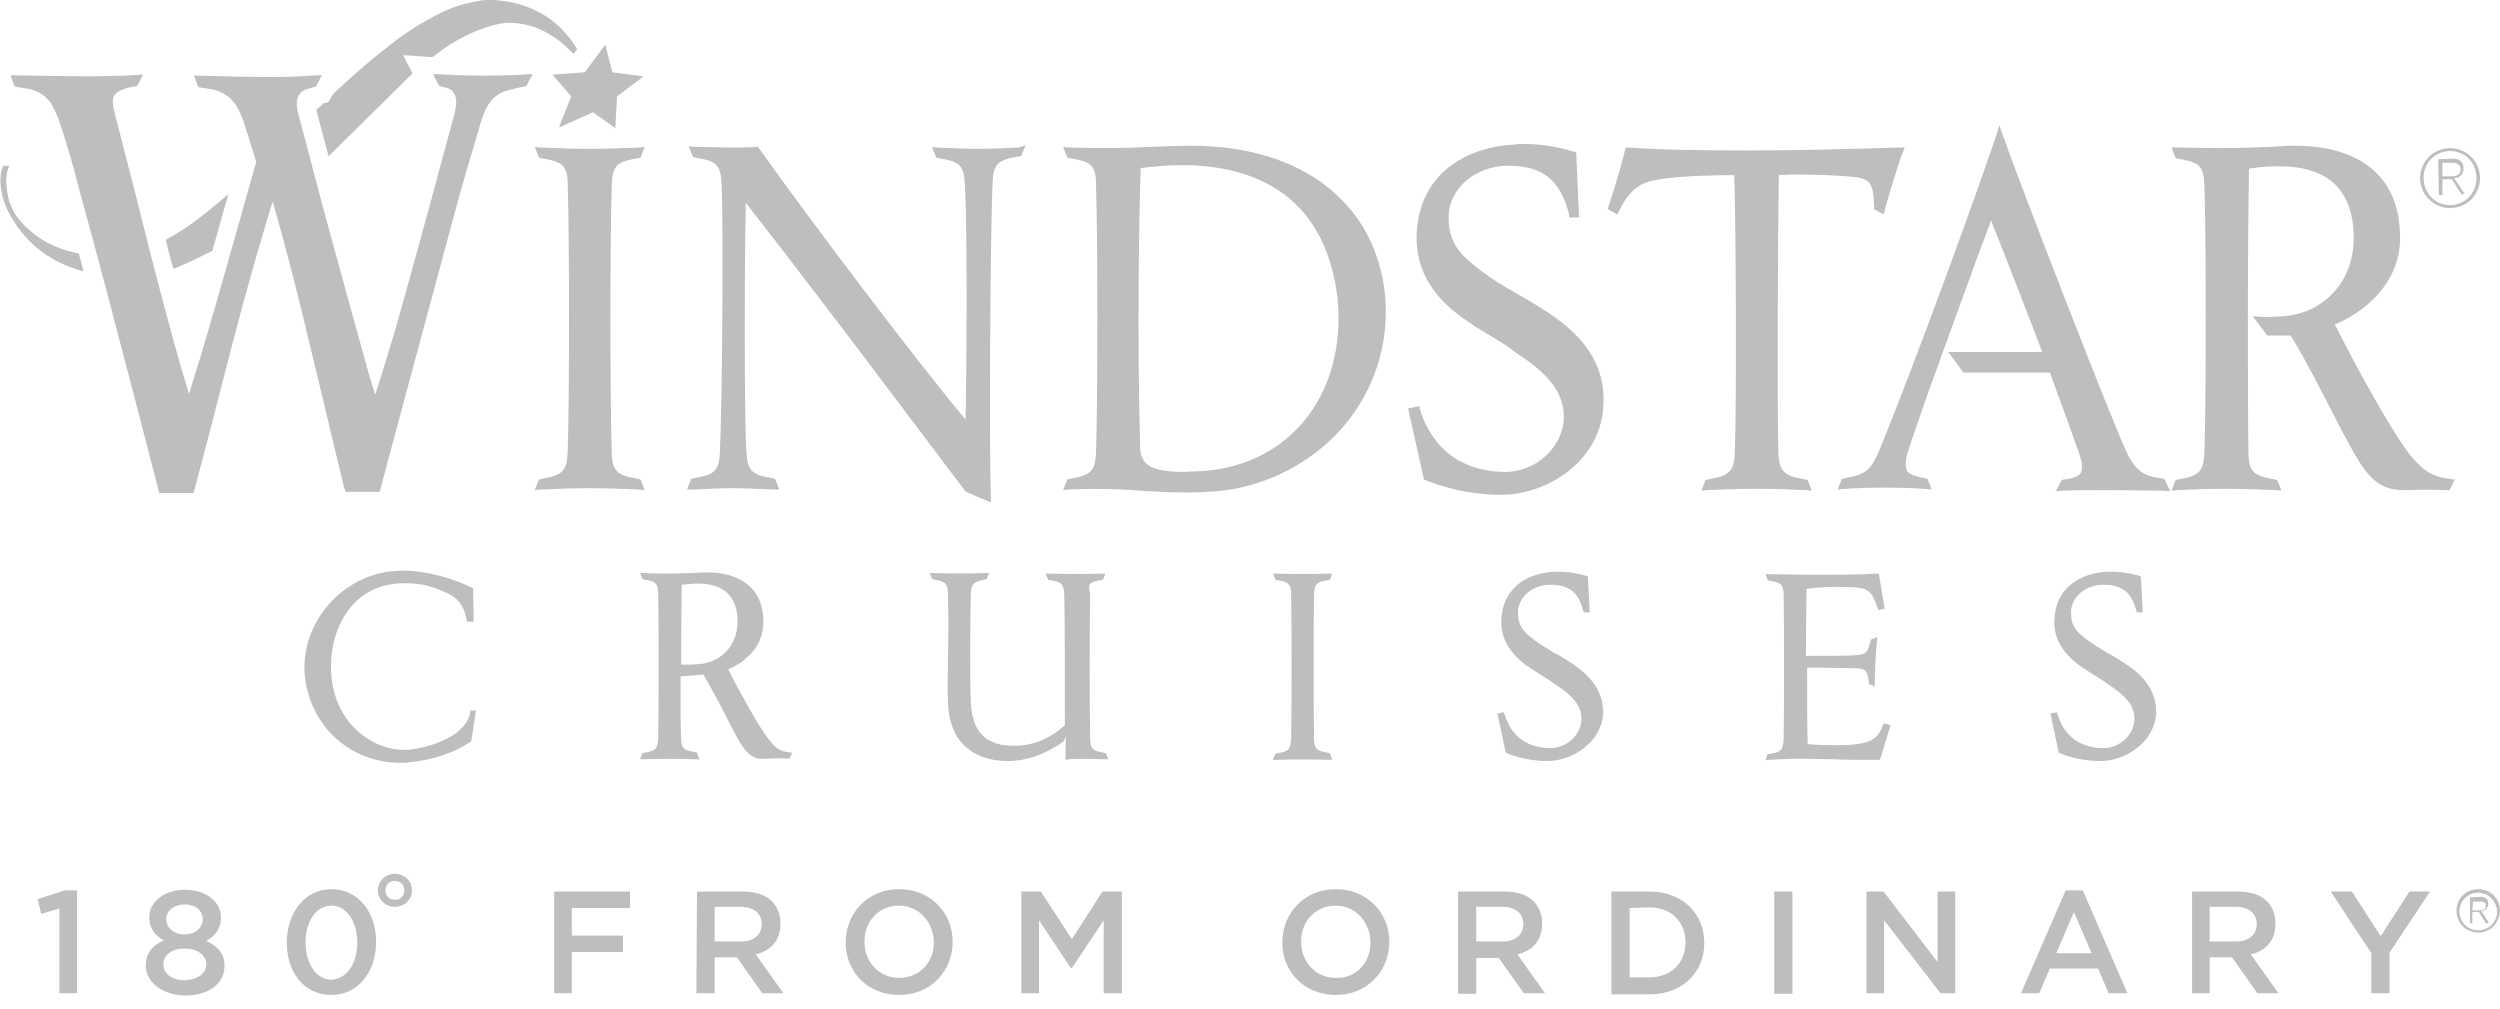 <?xml version="1.0" encoding="utf-8"?>
<!-- Generator: Adobe Illustrator 27.8.0, SVG Export Plug-In . SVG Version: 6.00 Build 0)  -->
<svg version="1.1" id="Layer_1" xmlns="http://www.w3.org/2000/svg" xmlns:xlink="http://www.w3.org/1999/xlink" x="0px" y="0px"
	 viewBox="0 0 425.4 171.7" style="enable-background:new 0 0 425.4 171.7;" xml:space="preserve">
<style type="text/css">
	.st0{fill:#BCBEC0;}
</style>
<g>
	<path class="st0" d="M108.7,81.5c-3.6-0.6-4.6-1.2-4.6-4.7c-0.3-7.8-0.3-37.4,0-45.3c0.1-3.5,1-4,4.6-4.6l0.3-0.1l0.7-1.8l-0.9,0.1
		c-6.5,0.3-10.3,0.3-16.9,0L91,25l0.7,1.8l0.3,0.1c3.7,0.6,4.6,1.2,4.6,4.6c0.3,7.8,0.3,37.5,0,45.3c-0.1,3.5-1,4.1-4.6,4.7
		l-0.3,0.1L91,83.4l0.9-0.1c6.5-0.3,10.3-0.3,16.9,0l0.9,0.1l-0.7-1.8L108.7,81.5z"/>
	<path class="st0" d="M173.4,25.1c-6.5,0.3-7.4,0.3-13.9,0l-0.9-0.1l0.7,1.8l0.3,0.1c3.7,0.6,4.4,1.1,4.6,4.6
		c0.4,7.4,0.3,30.5,0.1,39.9c-8.1-9.7-25.8-33-35.1-46.1L129,25h-0.3c-1.5,0.1-2.9,0.1-4.6,0.1c-1.6,0-3.5-0.1-5.9-0.1l-1-0.1
		l0.7,1.8l0.3,0.1c3.7,0.6,4.4,1.1,4.6,4.6c0.3,7.8,0.1,37.1-0.3,45.3c-0.1,3.6-1,4.1-4.6,4.7l-0.3,0.1l-0.7,1.8h0.9
		c6.5-0.3,7.4-0.3,13.9,0h0.9l-0.7-1.8l-0.3-0.1c-3.6-0.6-4.4-1.1-4.6-4.7c-0.4-7.4-0.3-32.8-0.1-42.2
		c17.1,21.9,37.1,48.9,37.4,49.1l0.1,0.1l4.2,1.8v-1c-0.3-7.8-0.1-45.3,0.3-53.3c0.1-3.5,1-4,4.6-4.6l0.3-0.1l0.7-1.8L173.4,25.1z"
		/>
	<path class="st0" d="M235.7,50.4c-1.5-15.8-14.2-25.6-32.9-25.6c-2.4,0-4.6,0.1-7,0.2c-2.5,0.1-5,0.2-8,0.2c-2,0-3.9-0.1-5.9-0.1
		l-1-0.1l0.7,1.8l0.3,0.1c3.7,0.6,4.6,1.1,4.6,4.6c0.3,7.8,0.3,37.5,0,45.3c-0.1,3.5-1,4.1-4.6,4.7l-0.3,0.1l-0.7,1.8l0.9-0.1
		c1.6-0.1,3.1-0.1,4.6-0.1c2.9,0,5.3,0.1,7.6,0.3c2.3,0.1,4.7,0.3,7.6,0.3c1.2,0,2.4,0,3.7-0.1c8.9-0.3,17.4-4.4,23.1-10.9
		C233.8,66.6,236.4,58.6,235.7,50.4 M221.6,72c-4.4,5.1-10.8,8-18.1,8.2c-0.7,0-1.3,0.1-1.9,0.1c-6.3,0-7.6-1.5-7.6-4.5
		c-0.5-17.7-0.2-39,0.1-47.2c2.3-0.3,4.7-0.5,7-0.5c10.9,0,24.3,4,26.5,22.7C228.4,59,226.3,66.5,221.6,72"/>
	<path class="st0" d="M263.6,53.3c-2-1.3-3.8-2.4-5.6-3.4c-2.3-1.3-4.3-2.5-6.2-4c-3.7-2.8-5.3-4.8-5.3-9c0-4.8,4.6-8.7,10.1-8.7
		c5.9,0,8.9,2.4,10.4,8.3L267,37h1.7l-0.5-11.1l-0.4-0.1c-1.8-0.5-4.6-1.3-8.5-1.3c-0.5,0-1.1,0-1.6,0.1
		c-7.2,0.3-15.8,4.2-16.6,14.5c-0.5,5.9,2.1,11,7.8,15c1.8,1.3,3.3,2.2,4.8,3.1c1.4,0.8,2.8,1.7,4.4,2.9c3.9,2.6,8,5.8,8,10.8
		c0,5-4.6,9.4-10,9.4c-4.2,0-11.6-1.4-14.5-10.7l-0.1-0.5l-1.9,0.4l2.7,12.1l0.3,0.1c0.2,0.1,5.7,2.5,12.8,2.5
		c7.8,0,16.7-5.6,17.4-14.7C273.5,61.2,268.3,56.5,263.6,53.3"/>
	<path class="st0" d="M322.9,25.1c-8.9,0.3-17.4,0.5-25.4,0.5c-8,0-14.9-0.1-20.4-0.5h-0.5l-0.1,0.5c-0.8,3.5-2.8,9.5-2.8,9.5
		l-0.1,0.5l1.6,0.9l0.3-0.6c2.2-4.6,4.7-5,6.9-5.4c4-0.6,9.8-0.7,12.7-0.7c0.3,9,0.4,39.5,0.1,47.1c-0.1,3.5-1.1,4.1-4.7,4.7
		l-0.3,0.1l-0.7,1.8l0.9-0.1c6.5-0.3,10.4-0.3,17,0l0.9,0.1l-0.7-1.8l-0.3-0.1c-3.6-0.6-4.6-1.2-4.7-4.7c-0.2-7.5-0.1-38.1,0.1-47.1
		c0.6,0,1.4-0.1,2.4-0.1c3.3,0,7.5,0.1,10.3,0.4c3,0.3,3.4,1.3,3.5,5.2v0.3l1.6,0.9l0.2-0.7c1.4-5.2,3-9.8,3.1-9.9l0.3-0.8
		L322.9,25.1z"/>
	<path class="st0" d="M416.9,81.5c-3.1-0.4-4.6-1.4-6.9-4.2c-3.3-4.3-9.3-15.3-12.7-22.1c3.6-1.4,11.1-6.1,11.1-14.7
		c0-14.2-12.3-15.7-17.6-15.7c-0.4,0-0.7,0-1.2,0c-4.6,0.3-8.5,0.4-12.2,0.4c-2.2,0-4.6-0.1-7-0.1h-0.9l0.7,1.8l0.3,0.1
		c3.7,0.6,4.5,1.1,4.6,4.6c0.3,7.8,0.3,37.5,0,45.3c-0.1,3.5-1,4.1-4.6,4.7l-0.3,0.1l-0.7,1.8l0.9-0.1c6.5-0.3,10.3-0.3,16.9,0
		l0.9,0.1l-0.7-1.8l-0.3-0.1c-3.6-0.6-4.6-1.2-4.6-4.7c-0.1-2.9-0.1-23.4-0.1-23.7c0-9.5,0.1-19.6,0.2-24.5c1.8-0.3,3.5-0.4,5.1-0.4
		c8.4,0,12.7,4.1,12.7,12.2c0,8.3-6.1,13-12,13.3c-2.8,0.2-2.8,0.2-3.9,0.1l-1.3-0.1l2.5,3.3h0.3c2,0,3.2,0,3.7,0
		c2.9,4.8,5.1,9.3,7.1,13.1c1.4,2.8,2.7,5.2,3.9,7.3c3.1,5.4,5.5,6,9.1,5.9c2-0.1,4.1-0.1,6.5,0h0.4l0.9-1.8L416.9,81.5z"/>
	<path class="st0" d="M368.3,81.5l-0.4-0.1c-3.2-0.3-4.6-1.4-6.2-4.8c-3.3-7.4-17.8-44.8-20.9-53.6l-0.6-1.7l-0.5,1.7
		c-3.1,9.2-13.2,37.2-19.9,53.6c-1.5,3.5-2.4,4.2-6.1,4.8l-0.3,0.1l-0.7,1.8l1-0.1c4.3-0.3,9.7-0.3,14,0l1,0.1l-0.7-1.8l-0.3-0.1
		c-1.6-0.3-2.8-0.6-3.2-1.3c-0.3-0.6-0.3-1.6,0.1-3.1c0.7-2.2,2-5.9,3.5-10.2c0,0,8.7-24.1,10.7-29.3c2.2,5.5,7.4,18.9,8.7,22.4h-16
		l2.6,3.5h14.7c1.5,4,4.2,11.5,5,13.8c0.5,1.5,0.6,2.6,0.3,3.2c-0.3,0.6-1.2,1-3,1.2l-0.3,0.1l-1,1.9l1.1-0.1
		c1.4-0.1,4.6-0.1,8.2-0.1c3.3,0,6.7,0.1,9.3,0.1l0.9,0.1L368.3,81.5z"/>
	<path class="st0" d="M80,121.2c-0.5,3.5-5.5,5.7-9.9,6.3c-0.4,0.1-0.8,0.1-1.3,0.1c-5.6,0-11.7-4.6-12.4-12.5
		c-0.4-4.5,0.8-8.8,3.3-11.8c2-2.4,4.7-3.7,7.7-4c3.1-0.2,5.3,0.1,8.2,1.4c1.7,0.7,3.3,1.8,3.8,4.8l0.1,0.3h1.1l-0.1-5.7l-0.2-0.1
		c-2.8-1.4-7.5-2.9-11.7-2.9c-0.7,0-1.4,0.1-2,0.1c-8.9,1-15.7,9.3-14.7,18.1c1,8.4,7.8,14.5,16.2,14.5c0.5,0,1.1,0,1.6-0.1
		c4-0.4,7.6-1.6,10.4-3.5l0.1-0.1l0.8-5.2H80V121.2z"/>
	<path class="st0" d="M130.8,125.8c-1.8-2.3-5-8.2-6.9-11.9c2-0.8,6-3.3,6-8c0-7.7-6.7-8.5-9.5-8.5c-0.2,0-0.4,0-0.6,0
		c-4,0.2-7,0.3-10.4,0.1h-0.5l0.4,1l0.2,0.1c2,0.3,2.5,0.6,2.5,2.5c0.1,4.2,0.1,20.2,0,24.5c-0.1,1.9-0.5,2.2-2.5,2.5l-0.2,0.1
		l-0.4,1h0.5c3.5-0.1,5.6-0.1,9.1,0h0.5l-0.4-1.1l-0.2-0.1c-2-0.3-2.5-0.6-2.5-2.5c-0.1-1.7-0.1-5.9-0.1-10.4
		c1.5-0.1,3.3-0.3,3.9-0.3c1.5,2.6,2.8,5,3.9,7.2c0.8,1.6,1.5,2.9,2.1,4c1.7,2.9,3,3.3,4.9,3.1c1.1-0.1,2.2-0.1,3.5,0h0.2l0.5-1
		l-0.5-0.1C132.8,127.9,131.9,127.3,130.8,125.8 M115.9,113.1c0-5.5,0.1-11,0.1-13.6c1-0.1,1.9-0.2,2.7-0.2c4.5,0,6.8,2.2,6.8,6.5
		c0,4.4-3.3,7-6.5,7.2C117.8,113.1,116.5,113.1,115.9,113.1"/>
	<path class="st0" d="M187.5,98.7l0.2-0.1l0.4-1h-0.5c-3.5,0.1-5.6,0.1-9.1,0h-0.6l0.5,1.1h0.2c2,0.3,2.4,0.6,2.5,2.5
		c0.1,4,0.1,14.1,0.1,22.2c-2.7,2.4-5.5,3.5-8.7,3.5c-4.8,0-7.1-2.4-7.3-7.5c-0.2-4.4-0.1-14.2,0-18.3c0.1-1.9,0.5-2.1,2.5-2.5
		l0.2-0.1l0.4-1h-0.5c-3.5,0.1-5.6,0.1-9.1,0h-0.5l0.4,1l0.2,0.1c2,0.3,2.5,0.6,2.5,2.5c0.1,2.5,0.1,7.2,0,11.2c0,2.8-0.1,5.4,0,7.1
		c0.1,6.4,3.9,10.1,10.2,10.1c3.2,0,6.5-1.2,9.4-3.3l0.1-0.1l0.1-0.1c0.1-0.3,0.2-0.5,0.3-0.7c-0.1,1.8-0.1,3.5-0.1,3.5v0.5l0.5-0.1
		c0.7-0.1,2.9-0.1,6.3,0h0.5l-0.4-1l-0.2-0.1c-2-0.3-2.5-0.6-2.5-2.5c-0.1-4.2-0.1-20.2,0-24.5C185,99.2,185.5,99,187.5,98.7"/>
	<path class="st0" d="M226.1,98.7l0.2-0.1l0.4-1h-0.5c-3.5,0.1-5.6,0.1-9.1,0h-0.5l0.4,1l0.2,0.1c2,0.3,2.5,0.6,2.5,2.5
		c0.1,4.2,0.1,20.2,0,24.5c-0.1,1.9-0.5,2.2-2.5,2.5l-0.2,0.1l-0.4,1h0.5c3.5-0.1,5.6-0.1,9.1,0h0.5l-0.4-1.1l-0.2-0.1
		c-2-0.3-2.5-0.6-2.5-2.5c-0.1-4.2-0.1-20.2,0-24.5C223.7,99.2,224.2,99,226.1,98.7"/>
	<path class="st0" d="M267.5,112.9c-1.1-0.7-2-1.3-3-1.8c-1.2-0.7-2.3-1.4-3.3-2.1c-2-1.5-2.9-2.5-2.9-4.8c0-2.6,2.5-4.7,5.5-4.7
		c3.2,0,4.8,1.3,5.6,4.4l0.1,0.3h1l-0.3-6.1l-0.2-0.1c-1.1-0.3-2.9-0.8-5.5-0.7c-3.9,0.1-8.6,2.2-9,7.8c-0.3,3.2,1.2,5.9,4.2,8.1
		c1,0.7,1.8,1.2,2.6,1.7c0.7,0.5,1.5,0.9,2.4,1.6c2.1,1.4,4.4,3.1,4.4,5.8c0,2.7-2.5,5-5.3,5c-2.2,0-6.3-0.7-7.8-5.8l-0.1-0.3
		l-1.1,0.2l1.4,6.6l0.1,0.1c0.1,0.1,3.1,1.4,7,1.4c4.2,0,9.1-3.1,9.5-8C272.9,117.1,270,114.6,267.5,112.9"/>
	<path class="st0" d="M320.4,123.4c-0.8,2.2-2,3-5.1,3.3c-1,0.1-2,0.1-3.1,0.1c-2.2,0-4-0.1-4.6-0.2c-0.1-2.3-0.1-7.6-0.1-13
		c3.5,0,6.7,0.1,8.2,0.1c1.9,0.1,2.1,0.5,2.3,2.5v0.2l1,0.4V116c0.1-3.1,0.1-3.8,0.4-7.1l0.1-0.5l-1.1,0.4l-0.1,0.2
		c-0.5,2-0.7,2.4-2.7,2.5c-1.6,0.1-4.7,0.1-8.3,0.1c0-4.9,0.1-9.4,0.1-11.4c2-0.3,4.4-0.4,7.3-0.3c3.2,0.1,3.8,0.6,4.8,3.6l0.1,0.3
		l1.1-0.2l-1-6h-0.3c-3.3,0.2-7.1,0.2-9.8,0.2c-3.7,0-7-0.1-8.7-0.1h-0.5l0.4,1l0.2,0.1c2,0.3,2.5,0.6,2.5,2.5
		c0.1,4.2,0.1,20.2,0,24.5c-0.1,1.9-0.5,2.2-2.5,2.5h-0.2l-0.4,1.1l0.5-0.1c1.8-0.1,3.6-0.2,5.5-0.2c2,0,4,0.1,5.8,0.1
		c1.8,0.1,3.7,0.1,5.7,0.1c0.5,0,1.1,0,1.7,0h0.3l1.8-5.9l-1.1-0.3L320.4,123.4z"/>
	<path class="st0" d="M361.6,112.9c-1.1-0.7-2-1.3-3-1.8c-1.2-0.7-2.3-1.4-3.3-2.1c-2-1.5-2.9-2.5-2.9-4.8c0-2.6,2.5-4.7,5.5-4.7
		c3.2,0,4.8,1.3,5.6,4.4l0.1,0.3h1l-0.3-6.1l-0.2-0.1c-1.1-0.3-2.9-0.8-5.5-0.7c-3.9,0.1-8.6,2.2-9,7.8c-0.3,3.2,1.2,5.9,4.2,8.1
		c1,0.7,1.8,1.2,2.6,1.7c0.7,0.5,1.5,0.9,2.4,1.6c2.1,1.4,4.4,3.1,4.4,5.8c0,2.7-2.5,5-5.3,5c-2.2,0-6.3-0.7-7.8-5.8l-0.1-0.3
		l-1.1,0.2l1.4,6.6l0.1,0.1c0.1,0.1,3.1,1.4,7,1.4c4.2,0,9.1-3.1,9.5-8C367,117.1,364.2,114.6,361.6,112.9"/>
	<path class="st0" d="M416.9,35.4c-2.8,0-5.1-2.3-5.1-5.1s2.3-5.1,5.1-5.1c2.8,0,5.1,2.3,5.1,5.1S419.8,35.4,416.9,35.4 M416.9,25.7
		c-2.5,0-4.5,2-4.5,4.6s2,4.6,4.5,4.6c2.5,0,4.5-2,4.5-4.6C421.4,27.7,419.5,25.7,416.9,25.7 M419,33.3l-1.8-2.8h-1.6v2.7H415
		l-0.1-6.1l2.3-0.1c1.4,0,2,0.5,2,1.7s-0.9,1.6-1.6,1.6l1.8,2.7H419V33.3z M415.6,30h1.5c0.7,0,1.6-0.2,1.6-1.1c0-1-0.8-1.2-1.5-1.2
		h-1.6V30z"/>
	<polygon class="st0" points="103,7.6 104.2,12.3 109.5,13 105,16.4 104.7,21.8 100.9,19.1 95.1,21.7 97.2,16.4 94,12.7 99.5,12.3 	
		"/>
	<polygon class="st0" points="10.1,154.6 7,155.5 6.4,153 11,151.5 13.1,151.5 13.1,169 10.1,169 	"/>
	<path class="st0" d="M24.8,164.3L24.8,164.3c0-2.1,1.2-3.5,3.1-4.3c-1.4-0.7-2.5-1.9-2.5-3.9l0,0c0-2.7,2.6-4.7,6.1-4.7
		c3.5,0,6.1,2,6.1,4.7v0.1c0,1.9-1.1,3.1-2.5,3.9c1.9,0.9,3.1,2.1,3.1,4.2v0.1c0,3.1-2.9,5-6.6,5S24.8,167.3,24.8,164.3 M35.1,164.1
		L35.1,164.1c0-1.6-1.6-2.7-3.7-2.7c-2,0-3.6,1-3.6,2.7v0.1c0,1.4,1.4,2.6,3.6,2.6C33.7,166.7,35.1,165.6,35.1,164.1 M34.5,156.4
		L34.5,156.4c0-1.4-1.2-2.5-3.1-2.5c-1.8,0-3.1,1.1-3.1,2.4v0.1c0,1.5,1.3,2.6,3.1,2.6C33.2,159,34.5,157.9,34.5,156.4"/>
	<path class="st0" d="M48.8,160.4L48.8,160.4c0-5,3-9.1,7.6-9.1c4.6,0,7.6,4,7.6,8.9v0.1c0,5-3,9-7.6,9
		C51.7,169.3,48.8,165.4,48.8,160.4 M60.8,160.4L60.8,160.4c0-3.5-1.8-6.3-4.4-6.3s-4.4,2.7-4.4,6.2v0.1c0,3.4,1.7,6.3,4.4,6.3
		C59.1,166.6,60.8,163.8,60.8,160.4"/>
	<path class="st0" d="M64.3,151.5c0-1.6,1.3-2.8,2.9-2.8s2.9,1.2,2.9,2.8c0,1.6-1.3,2.8-2.9,2.8C65.6,154.3,64.3,153.1,64.3,151.5
		 M68.8,151.5c0-1-0.7-1.6-1.6-1.6c-1,0-1.6,0.7-1.6,1.6c0,1,0.7,1.6,1.6,1.6C68.1,153.2,68.8,152.4,68.8,151.5"/>
	<polygon class="st0" points="94.3,151.7 107.2,151.7 107.2,154.5 97.3,154.5 97.3,159.2 106,159.2 106,162 97.3,162 97.3,169 
		94.3,169 	"/>
	<path class="st0" d="M118.6,151.7h7.8c2.2,0,3.9,0.6,5,1.7c0.9,1,1.4,2.2,1.4,3.7v0.1c0,2.9-1.7,4.6-4.2,5.2l4.7,6.6h-3.6l-4.3-6.1
		h-3.8v6.1h-3.1L118.6,151.7L118.6,151.7z M126.1,160.2c2.2,0,3.5-1.2,3.5-2.9v-0.1c0-1.8-1.4-2.9-3.6-2.9h-4.4v5.9H126.1z"/>
	<path class="st0" d="M143.9,160.4L143.9,160.4c0-5,3.7-9.1,9.1-9.1c5.3,0,9.1,4,9.1,8.9v0.1c0,4.9-3.7,9-9.1,9
		C147.6,169.3,143.9,165.3,143.9,160.4 M158.9,160.4L158.9,160.4c0-3.4-2.5-6.3-5.9-6.3c-3.5,0-5.9,2.7-5.9,6.1v0.1
		c0,3.4,2.5,6.1,5.9,6.1S158.9,163.8,158.9,160.4"/>
	<polygon class="st0" points="173.8,151.7 177.1,151.7 182.4,159.8 187.6,151.7 190.9,151.7 190.9,169 187.8,169 187.8,156.6 
		182.4,164.7 182.2,164.7 176.8,156.6 176.8,169 173.8,169 	"/>
	<path class="st0" d="M218.2,160.4L218.2,160.4c0-5,3.7-9.1,9.1-9.1c5.3,0,9.1,4,9.1,8.9v0.1c0,4.9-3.7,9-9.1,9
		C221.9,169.3,218.2,165.3,218.2,160.4 M233.2,160.4L233.2,160.4c0-3.4-2.5-6.3-5.9-6.3c-3.5,0-5.9,2.7-5.9,6.1v0.1
		c0,3.4,2.5,6.1,5.9,6.1C230.8,166.5,233.2,163.8,233.2,160.4"/>
	<path class="st0" d="M248.2,151.7h7.8c2.2,0,3.9,0.6,5,1.7c0.9,1,1.4,2.2,1.4,3.7v0.1c0,2.9-1.7,4.6-4.2,5.2l4.7,6.6h-3.6L255,163
		h-3.8v6.1h-3.1V151.7z M255.7,160.2c2.2,0,3.5-1.2,3.5-2.9v-0.1c0-1.8-1.4-2.9-3.6-2.9h-4.4v5.9H255.7z"/>
	<path class="st0" d="M274.2,151.7h6.5c5.5,0,9.3,3.7,9.3,8.7v0.1c0,4.9-3.7,8.7-9.3,8.7h-6.5V151.7z M277.3,154.5v11.8h3.4
		c3.7,0,6.1-2.5,6.1-5.9v-0.1c0-3.4-2.4-5.9-6.1-5.9L277.3,154.5L277.3,154.5z"/>
	<rect x="301.9" y="151.7" class="st0" width="3.1" height="17.4"/>
	<polygon class="st0" points="317.6,151.7 320.5,151.7 329.7,163.7 329.7,151.7 332.7,151.7 332.7,169 330.2,169 320.6,156.6 
		320.6,169 317.6,169 	"/>
	<path class="st0" d="M351.5,151.5h2.9L362,169h-3.2l-1.8-4.2h-8.2L347,169h-3.1L351.5,151.5z M355.9,162.2l-3-7l-3,7H355.9z"/>
	<path class="st0" d="M373,151.7h7.8c2.2,0,3.9,0.6,5,1.7c0.9,1,1.4,2.2,1.4,3.7v0.1c0,2.9-1.7,4.6-4.2,5.2l4.7,6.6h-3.6l-4.3-6.1
		H376v6.1H373L373,151.7L373,151.7z M380.5,160.2c2.2,0,3.5-1.2,3.5-2.9v-0.1c0-1.8-1.4-2.9-3.6-2.9H376v5.9H380.5z"/>
	<polygon class="st0" points="403.5,162.2 396.6,151.7 400.2,151.7 405.1,159.3 410,151.7 413.5,151.7 406.6,162.1 406.6,169 
		403.5,169 	"/>
	<path class="st0" d="M421.7,158.7c-2,0-3.7-1.6-3.7-3.7s1.6-3.7,3.7-3.7s3.7,1.6,3.7,3.7C425.3,157.1,423.7,158.7,421.7,158.7
		 M421.7,151.9c-1.8,0-3.2,1.4-3.2,3.2s1.4,3.2,3.2,3.2c1.8,0,3.2-1.4,3.2-3.2C424.8,153.3,423.4,151.9,421.7,151.9 M423.1,157.2
		l-1.3-2h-1.1v1.9h-0.4v-4.4l1.7-0.1c1,0,1.4,0.4,1.4,1.2c0,0.7-0.4,1.1-1.2,1.2l1.3,2L423.1,157.2L423.1,157.2z M420.7,154.9h1.1
		c0.5,0,1.2-0.1,1.2-0.7c0-0.7-0.5-0.8-1-0.8h-1.2L420.7,154.9L420.7,154.9z"/>
</g>
<g>
	<path class="st0" d="M73.7,12.6c0.3,0.7,0.6,1.3,1,1.9c0,0.1,0.2,0.1,0.3,0.2c0.4,0.1,0.8,0.2,1.2,0.3c0.2,0.1,0.4,0.2,0.6,0.3
		c0.4,0.5,0.8,1,0.8,1.7c0.1,0.8-0.1,1.6-0.3,2.5c-1,3.8-2.1,7.6-3.1,11.5c-2.4,8.7-4.7,17.3-7.2,26c-1,3.3-2,6.5-3,9.7
		c0,0.1-0.1,0.2-0.2,0.4c-0.1-0.2-0.1-0.3-0.1-0.4c-0.6-1.9-1.2-3.9-1.7-5.8c-1.8-6.5-3.6-13-5.4-19.6c-2-7.3-3.9-14.6-5.8-21.8
		c-0.2-0.7-0.3-1.3-0.3-2c0-1.1,0.7-2,1.6-2.3c0.5-0.1,0.9-0.3,1.4-0.4c0.2,0,0.3-0.1,0.4-0.3c0.2-0.5,0.5-0.9,0.7-1.4
		c0-0.1,0.1-0.2,0.1-0.3c-0.1,0-0.3,0-0.4,0c-1.2,0.1-2.4,0.1-3.5,0.2c-1.7,0.1-3.4,0.1-5.1,0.1c-3.7,0-7.3-0.1-11-0.2
		c-0.5,0-1.1,0-1.7-0.1c0.2,0.6,0.4,1.1,0.6,1.7c0.1,0.2,0.2,0.4,0.5,0.4c0.7,0.1,1.3,0.2,2,0.3c1.9,0.4,3.3,1.4,4.3,3.1
		c0.4,0.7,0.7,1.5,1,2.2c0.7,2.2,1.4,4.5,2.1,6.7c0.1,0.2,0.1,0.5,0,0.7c-0.6,2-1.1,4-1.7,6c-2.3,8.2-4.6,16.4-7,24.5
		c-0.8,2.8-1.7,5.5-2.5,8.2c0,0.1-0.1,0.2-0.2,0.4C32,66.7,32,66.6,32,66.5c-1.6-5.1-2.9-10.2-4.3-15.3c-1.6-6-3.1-12-4.6-18
		c-1.2-4.7-2.4-9.4-3.6-14c-0.2-0.7-0.3-1.3-0.3-2c0-0.8,0.4-1.3,1.1-1.7c0.3-0.1,0.6-0.3,0.9-0.4c0.6-0.2,1.2-0.3,1.8-0.4
		c0.2,0,0.4-0.1,0.5-0.3c0.2-0.5,0.5-1,0.7-1.4c0-0.1,0.1-0.2,0.1-0.3c-7.5,0.5-15,0.2-22.5,0.1c0.2,0.6,0.4,1.1,0.6,1.7
		c0.1,0.2,0.2,0.3,0.4,0.3c0.7,0.1,1.3,0.2,2,0.3c1.3,0.3,2.5,0.8,3.4,1.9c0.4,0.4,0.7,0.9,0.9,1.4c0.5,0.8,0.8,1.7,1.1,2.6
		c1.2,3.5,2.2,7,3.1,10.6c3.3,11.9,6.4,23.8,9.5,35.7c1.4,5.4,2.8,10.8,4.2,16.2c0,0.1,0.1,0.3,0.1,0.4c1.9,0,3.8,0,5.8,0
		c0.1-0.2,0.1-0.4,0.2-0.6c1-3.7,1.9-7.3,2.9-11c2.2-8.5,4.3-17,6.7-25.4c1.1-4,2.3-8,3.5-12c0-0.2,0.1-0.3,0.2-0.5
		c0.2,0.4,0.3,0.9,0.4,1.3c2.4,8.4,4.5,16.9,6.5,25.4c1.7,6.9,3.3,13.9,5,20.8c0.1,0.6,0.3,1.2,0.5,1.8c1.9,0,3.9,0,5.8,0
		c0-0.1,0.1-0.2,0.1-0.3c0.7-2.8,1.5-5.6,2.2-8.3c3.5-13,7-26,10.5-39c1.3-4.8,2.7-9.5,4.1-14.2c0.3-1.2,0.7-2.3,1.2-3.4
		c0.8-1.6,2-2.7,3.7-3.1c1-0.3,1.9-0.5,2.9-0.7c0.2,0,0.3-0.1,0.4-0.3c0.2-0.5,0.5-1,0.8-1.5c0-0.1,0.1-0.2,0.1-0.3
		C84.9,13,79.3,12.9,73.7,12.6z"/>
	<path class="st0" d="M97.1,6.7C93.8,2.4,89.3,0.3,83.9,0c-1.5-0.1-3,0.2-4.5,0.6C77.5,1,75.7,1.8,74,2.7c-2.7,1.4-5.3,3.1-7.7,5
		c-3.1,2.4-6.1,5-9,7.7c-0.5,0.5-0.9,0.9-1.2,1.6c-0.1,0.3-0.4,0.5-0.7,0.5c-0.3,0-0.5,0.1-0.7,0.4c-0.2,0.2-0.4,0.4-0.7,0.6
		c-0.2,0.1-0.2,0.3-0.1,0.5c0.6,2.4,1.3,4.8,1.9,7.2c0,0.1,0.1,0.2,0.1,0.4c4.8-4.7,9.5-9.4,14.3-14.1c-0.5-1-1.1-2.1-1.6-3.1
		c0.2,0,0.3,0,0.4,0c1.4,0.1,2.8,0.2,4.2,0.3c0.3,0,0.5,0,0.7-0.2c2.5-2,5.3-3.6,8.4-4.7c1.2-0.4,2.5-0.8,3.8-0.9
		c1.6-0.1,3.2,0.2,4.8,0.7c2.5,0.9,4.6,2.4,6.4,4.3c0.1,0.1,0.2,0.2,0.3,0.3c0.2-0.3,0.4-0.5,0.6-0.8C97.8,7.7,97.5,7.2,97.1,6.7z"
		/>
	<path class="st0" d="M35.9,42.8c0.2-0.1,0.3-0.2,0.3-0.4c0.9-3,1.7-6.1,2.6-9.1c0-0.1,0-0.2,0.1-0.3c-3.4,2.9-6.7,5.7-10.7,7.8
		c0.4,1.6,0.8,3.3,1.3,4.9c0.2,0,0.3-0.1,0.4-0.1C31.9,44.8,33.9,43.8,35.9,42.8z"/>
	<path class="st0" d="M12.8,43c-3.3-0.7-6.2-2.2-8.5-4.5c-0.9-0.9-1.7-1.8-2.2-3c-0.4-0.8-0.7-1.6-0.8-2.5c-0.3-1.5-0.4-3.1,0.2-4.6
		c0,0,0-0.1,0-0.2c-0.3,0-0.6,0-0.9,0c0,0,0,0.1-0.1,0.1c0,0.1-0.1,0.2-0.1,0.3c-0.4,1.2-0.4,2.5-0.2,3.7c0.2,1.3,0.6,2.5,1.2,3.7
		c2.7,5.2,6.9,8.5,12.5,10.1c0.1,0,0.2,0,0.3,0c-0.3-1-0.5-2-0.8-3C13.1,43.1,13,43.1,12.8,43z"/>
</g>
</svg>
